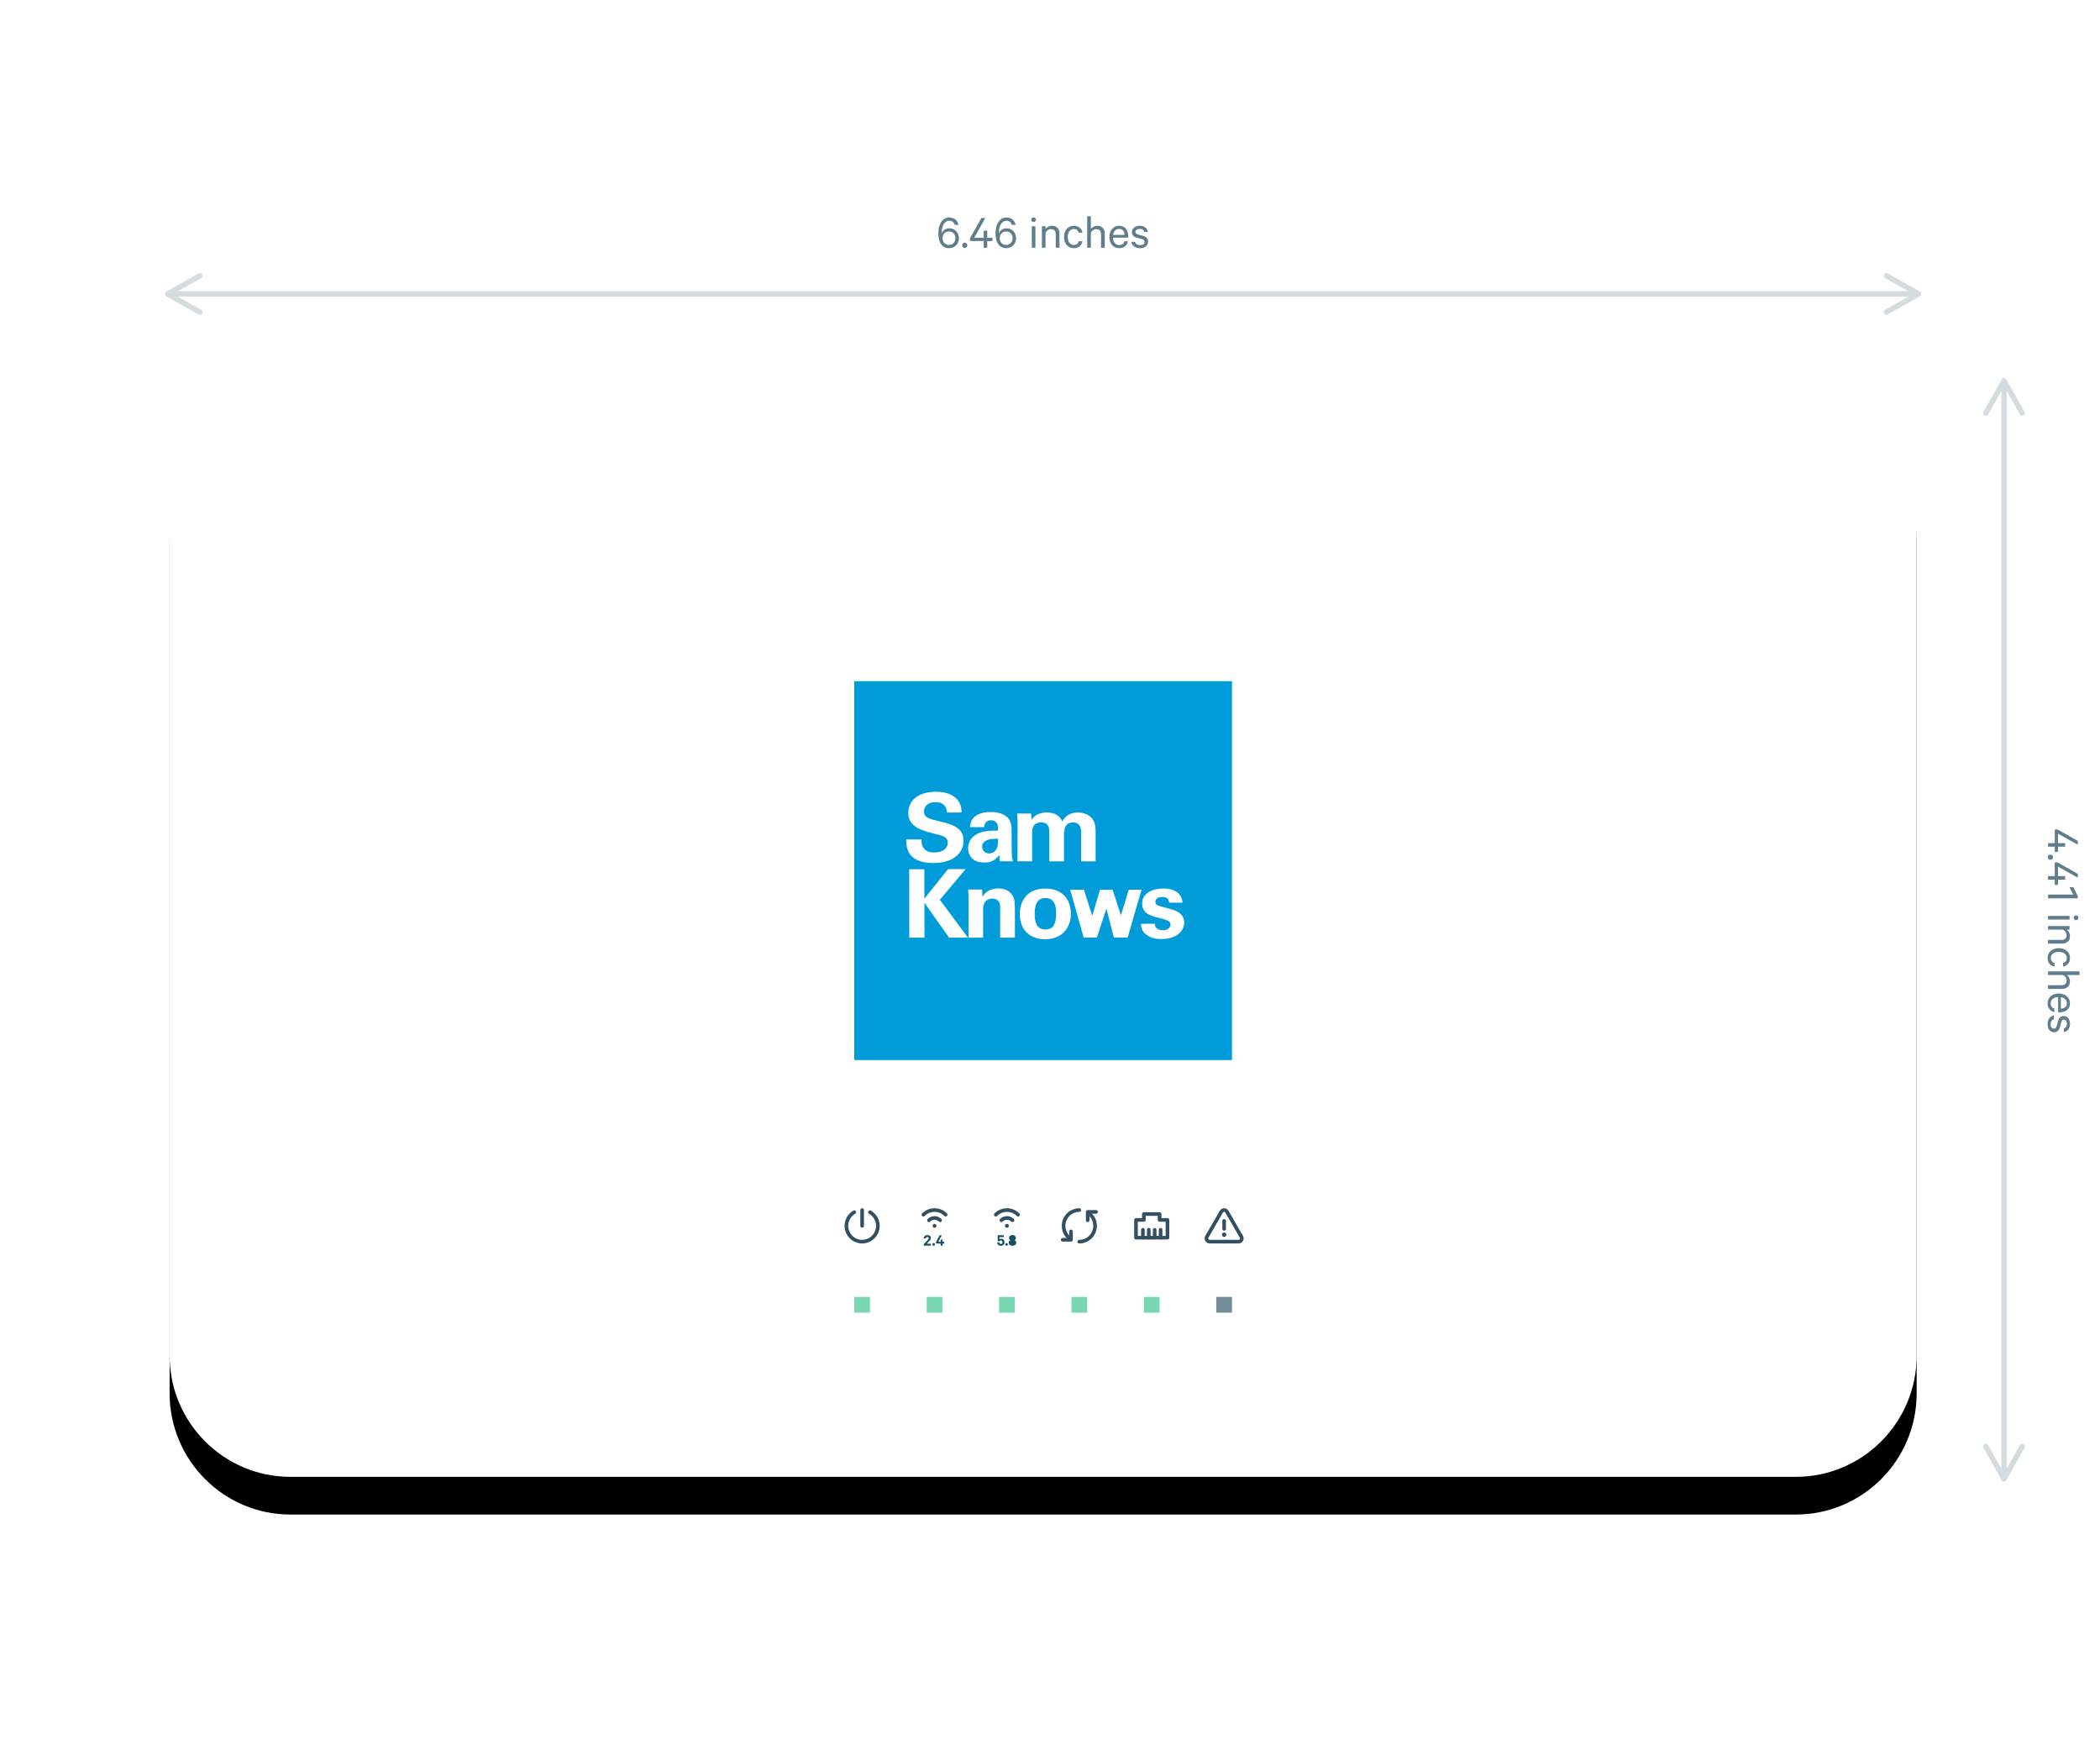 <?xml version="1.0" encoding="utf-8"?>
<svg xmlns="http://www.w3.org/2000/svg" xmlns:xlink="http://www.w3.org/1999/xlink" width="780px" height="650px" viewBox="0 0 780 650" version="1.1">
    
    <title>Whitebox-dimensions</title>
    <desc>Created with Sketch.</desc>
    <defs>
        <path d="M604.003,406.566 L44.897,406.566 C20.101,406.566 -0,386.407 -0,361.54 L-0,340.958 L-0,45.3 C-0,20.433 20.101,0.274 44.897,0.274 L604.003,0.274 C628.798,0.274 648.9,20.433 648.9,45.3 L648.9,340.958 L648.9,361.54 C648.9,386.407 628.798,406.566 604.003,406.566" id="path-1"/>
        <filter x="-14.5%" y="-19.7%" width="129.0%" height="146.3%" filterUnits="objectBoundingBox" id="filter-2">
            <feOffset dx="0" dy="14" in="SourceAlpha" result="shadowOffsetOuter1"/>
            <feGaussianBlur stdDeviation="29" in="shadowOffsetOuter1" result="shadowBlurOuter1"/>
            <feColorMatrix values="0 0 0 0 0.157   0 0 0 0 0.251   0 0 0 0 0.306  0 0 0 0.33 0" type="matrix" in="shadowBlurOuter1"/>
        </filter>
    </defs>
    <g id="Whitebox-dimensions" stroke="none" stroke-width="1" fill="none" fill-rule="evenodd">
        <g id="Group-2" transform="translate(63, 75)">
            <g id="Group-47" transform="translate(0, 66.6)">
                <g id="Group-46">
                    <g id="Group-23" transform="translate(0, 0.29)">
                        <g id="Group-9">
                            <g id="Fill-7">
                                <use fill="black" fill-opacity="1" filter="url(#filter-2)" xlink:href="#path-1"/>
                                <use fill="#FFFFFF" fill-rule="evenodd" xlink:href="#path-1"/>
                            </g>
                        </g>
                        <polygon id="Fill-10" fill="#009CDA" points="254.299 251.787 394.601 251.787 394.601 111.079 254.299 111.079"/>
                        <g id="Group-11" transform="translate(272.7, 150.91)" fill="#FFFFFF">
                            <g id="Logo" transform="translate(0.6, 0.75)">
                                <path d="M5.974,18.209 C5.974,19.406 5.896,23.042 10.721,23.042 C13.778,23.042 15.705,21.622 15.705,19.479 C15.705,17.213 14.063,16.84 10.721,16.067 C4.481,14.574 1.068,12.755 1.068,8.369 C1.068,4.184 4.15,0.499 11.44,0.499 C14.163,0.499 17.398,1.096 19.348,3.487 C20.838,5.306 20.838,7.373 20.838,8.196 L15.446,8.196 C15.371,7.323 15.086,4.335 11.21,4.335 C8.59,4.335 6.897,5.705 6.897,7.772 C6.897,10.138 8.823,10.537 12.599,11.458 C17.117,12.529 21.585,13.701 21.585,18.684 C21.585,23.265 17.68,26.953 10.413,26.953 C0.378,26.953 0.297,20.701 0.274,18.209 L5.974,18.209 Z" id="Fill-3"/>
                                <path d="M28.49,20.851 C28.49,22.045 29.312,23.392 31.109,23.392 C32.084,23.392 32.878,22.943 33.393,22.371 C34.345,21.249 34.422,19.88 34.422,17.985 C30.954,17.687 28.49,18.733 28.49,20.851 L28.49,20.851 Z M35.089,26.33 C34.908,25.234 34.908,24.438 34.908,23.914 C32.878,26.754 30.442,26.754 29.439,26.754 C26.796,26.754 25.588,26.006 24.869,25.334 C23.765,24.263 23.279,22.843 23.279,21.422 C23.279,20.002 23.791,17.413 27.156,15.893 C29.387,14.897 32.622,14.897 34.396,14.897 C34.396,13.75 34.37,13.178 34.137,12.531 C33.677,11.233 32.263,11.06 31.725,11.06 C30.954,11.06 30.184,11.384 29.698,12.056 C29.283,12.653 29.283,13.203 29.283,13.627 L24.021,13.627 C24.073,12.679 24.176,10.787 26.103,9.442 C27.771,8.296 29.902,7.997 31.65,7.997 C33.163,7.997 36.372,8.245 38.169,10.288 C39.403,11.733 39.429,13.85 39.429,14.648 L39.454,21.796 C39.454,23.292 39.558,24.835 39.889,26.305 L35.089,26.305 L35.089,26.33 Z" id="Fill-5"/>
                                <path d="M41.66,11.907 C41.66,10.786 41.586,9.689 41.482,8.568 L46.667,8.568 L46.848,10.861 C47.412,10.088 48.849,8.172 52.499,8.172 C56.706,8.172 57.913,10.66 58.273,11.508 C59.788,8.668 62.278,8.194 64.15,8.194 C67.849,8.194 69.338,10.339 69.752,11.037 C70.724,12.58 70.649,14.723 70.649,16.291 L70.649,26.329 L65.258,26.329 L65.258,15.892 C65.258,14 64.973,11.882 62.175,11.882 C58.94,11.882 58.888,14.798 58.888,17.437 L58.888,26.329 L53.447,26.329 L53.447,15.769 C53.447,14.399 53.422,11.857 50.442,11.857 C47.052,11.857 47.052,14.672 47.052,15.866 L47.052,26.307 L41.634,26.307 L41.66,11.907 Z" id="Fill-7"/>
                                <path d="M1.402,29.27 L7.027,29.27 L7.027,40.229 L15.806,29.22 L22.354,29.22 L12.778,40.603 L23.228,54.654 L16.217,54.654 L7.052,41.7 L7.052,54.654 L1.428,54.654 C1.402,54.654 1.402,29.27 1.402,29.27" id="Fill-9"/>
                                <path d="M23.432,40.032 C23.432,39.956 23.432,38.015 23.329,36.793 L28.465,36.793 L28.62,39.482 C29.132,38.687 30.569,36.394 34.575,36.394 C38.17,36.394 39.682,38.511 40.145,39.733 C40.556,40.83 40.66,41.75 40.66,45.04 L40.66,54.654 L35.191,54.654 L35.191,43.595 C35.191,42.847 35.191,42.225 34.909,41.65 C34.498,40.877 33.678,40.157 32.289,40.157 C31.136,40.157 30.083,40.679 29.491,41.527 C29.158,41.974 28.85,42.872 28.85,44.242 L28.85,54.654 L23.458,54.654 L23.458,40.032 L23.432,40.032 Z" id="Fill-11"/>
                                <path d="M52.034,51.64 C54.395,51.64 55.988,50.27 55.988,45.563 C55.988,43.195 55.525,39.93 51.959,39.93 C48.028,39.93 48.005,44.316 48.005,45.959 C48.005,49.921 49.388,51.64 52.034,51.64 M51.959,36.443 C58.607,36.443 61.454,40.803 61.454,45.761 C61.454,50.741 58.478,55.253 51.856,55.253 C46.642,55.253 42.484,52.114 42.484,45.884 C42.484,41.627 44.741,36.443 51.959,36.443" id="Fill-13"/>
                                <polygon id="Fill-15" points="66.308 36.868 69.391 46.557 72.266 36.868 76.965 36.868 80.045 46.409 82.946 36.868 87.694 36.868 82.538 54.629 77.425 54.629 74.653 43.868 71.11 54.629 66.207 54.629 61.201 36.868"/>
                                <path d="M92.576,49.498 C92.651,50.619 93.369,51.914 95.63,51.914 C97.554,51.914 98.454,50.842 98.454,49.796 C98.454,48.998 98.019,48.351 95.912,47.779 L92.576,46.906 C91.083,46.484 87.929,45.611 87.929,41.973 C87.929,38.536 91.19,36.421 95.937,36.421 C99.71,36.421 102.741,38.114 102.896,41.675 L97.993,41.675 C97.838,39.708 96.222,39.557 95.374,39.557 C93.91,39.557 92.832,40.229 92.832,41.326 C92.832,42.523 93.729,42.771 95.322,43.195 L98.632,44.093 C101.973,44.964 103.541,46.607 103.541,49.048 C103.541,52.112 100.814,55.178 95.118,55.178 C92.754,55.178 90.52,54.679 88.826,53.01 C87.644,51.788 87.515,50.368 87.489,49.523 L92.576,49.498 Z" id="Fill-17"/>
                            </g>
                        </g>
                        <polygon id="Fill-12" fill="#78D7B0" points="254.299 345.597 260.145 345.597 260.145 339.735 254.299 339.735"/>
                        <polygon id="Fill-13" fill="#78D7B0" points="281.19 345.597 287.036 345.597 287.036 339.735 281.19 339.735"/>
                        <polygon id="Fill-14" fill="#78D7B0" points="308.081 345.597 313.927 345.597 313.927 339.735 308.081 339.735"/>
                        <polygon id="Fill-15" fill="#78D7B0" points="334.973 345.597 340.819 345.597 340.819 339.735 334.973 339.735"/>
                        <path d="M260.145,308.273 C261.893,309.287 263.068,311.181 263.068,313.35 C263.068,316.589 260.449,319.213 257.222,319.213 C253.995,319.213 251.376,316.589 251.376,313.35 C251.376,311.181 252.551,309.287 254.299,308.273" id="Stroke-16" stroke="#335062" stroke-width="1.35" stroke-linecap="round" stroke-linejoin="round"/>
                        <line x1="257.222" y1="313.351" x2="257.222" y2="307.488" id="Stroke-17" stroke="#335062" stroke-width="1.35" stroke-linecap="round" stroke-linejoin="round"/>
                        <path d="M306.87,309.206 C309.153,306.916 312.856,306.916 315.139,309.206" id="Stroke-18" stroke="#335062" stroke-width="1.35" stroke-linecap="round" stroke-linejoin="round"/>
                        <path d="M308.937,311.279 C310.079,310.132 311.93,310.132 313.07,311.279" id="Stroke-19" stroke="#335062" stroke-width="1.35" stroke-linecap="round" stroke-linejoin="round"/>
                        <path d="M279.978,309.206 C282.261,306.916 285.964,306.916 288.247,309.206" id="Stroke-20" stroke="#335062" stroke-width="1.35" stroke-linecap="round" stroke-linejoin="round"/>
                        <path d="M282.048,311.279 C283.188,310.132 285.038,310.132 286.181,311.279" id="Stroke-21" stroke="#335062" stroke-width="1.35" stroke-linecap="round" stroke-linejoin="round"/>
                        <path d="M284.845,313.351 C284.845,313.756 284.518,314.084 284.114,314.084 C283.708,314.084 283.383,313.756 283.383,313.351 C283.383,312.947 283.708,312.618 284.114,312.618 C284.518,312.618 284.845,312.947 284.845,313.351" id="Fill-22" fill="#335062"/>
                    </g>
                    <path d="M281.932,318.239 C281.932,318.529 281.667,318.8 281.327,319.172 L280.098,320.463 L280.098,320.986 L282.776,320.986 L282.776,320.287 L281.22,320.287 L281.963,319.487 C282.36,319.071 282.732,318.693 282.732,318.208 C282.732,317.509 282.247,317.055 281.434,317.055 C280.672,317.055 280.168,317.591 280.092,318.309 L280.924,318.309 C280.943,318.006 281.113,317.773 281.44,317.773 C281.743,317.773 281.932,317.969 281.932,318.239 Z M283.302,320.526 C283.302,320.81 283.516,321.03 283.794,321.03 C284.071,321.03 284.285,320.81 284.285,320.526 C284.285,320.243 284.071,320.029 283.794,320.029 C283.516,320.029 283.302,320.243 283.302,320.526 Z M286.79,317.118 L285.53,319.556 L286.386,319.556 L286.386,318.756 L287.105,318.756 L287.105,319.556 L287.69,319.556 L287.69,320.218 L287.105,320.218 L287.105,320.986 L286.386,320.986 L286.386,320.218 L284.666,320.218 L284.666,319.638 L286.002,317.118 L286.79,317.118 Z" id="2.4" fill="#184F63" fill-rule="nonzero"/>
                    <path d="M311.734,313.641 C311.734,314.046 311.409,314.374 311.003,314.374 C310.6,314.374 310.272,314.046 310.272,313.641 C310.272,313.237 310.6,312.908 311.003,312.908 C311.409,312.908 311.734,313.237 311.734,313.641" id="Fill-24" fill="#335062"/>
                    <path d="M308.76,319.096 C309.126,319.096 309.346,319.361 309.346,319.726 C309.346,320.098 309.126,320.363 308.773,320.363 C308.401,320.363 308.193,320.129 308.149,319.789 L307.368,319.789 C307.425,320.552 307.96,321.049 308.773,321.049 C309.561,321.049 310.102,320.514 310.102,319.726 C310.102,318.958 309.605,318.428 308.855,318.428 C308.584,318.428 308.351,318.523 308.231,318.605 L308.231,317.817 L309.844,317.817 L309.844,317.118 L307.576,317.118 L307.576,319.355 L308.206,319.355 C308.332,319.21 308.515,319.096 308.76,319.096 Z M310.37,320.526 C310.37,320.81 310.584,321.03 310.862,321.03 C311.139,321.03 311.353,320.81 311.353,320.526 C311.353,320.243 311.139,320.029 310.862,320.029 C310.584,320.029 310.37,320.243 310.37,320.526 Z M313.063,320.413 C312.711,320.413 312.446,320.205 312.446,319.865 C312.446,319.518 312.711,319.317 313.063,319.317 C313.41,319.317 313.674,319.518 313.674,319.865 C313.674,320.205 313.41,320.413 313.063,320.413 Z M313.063,318.662 C312.774,318.662 312.534,318.479 312.534,318.176 C312.534,317.861 312.774,317.679 313.063,317.679 C313.347,317.679 313.586,317.861 313.586,318.176 C313.586,318.479 313.347,318.662 313.063,318.662 Z M313.063,321.049 C312.288,321.049 311.671,320.633 311.671,319.928 C311.671,319.436 311.98,319.103 312.345,319.002 C312.024,318.863 311.791,318.554 311.791,318.145 C311.791,317.439 312.383,317.055 313.063,317.055 C313.737,317.055 314.33,317.439 314.33,318.145 C314.33,318.554 314.097,318.863 313.775,319.002 C314.141,319.103 314.449,319.436 314.449,319.928 C314.449,320.633 313.832,321.049 313.063,321.049 Z" id="5.8" fill="#184F63" fill-rule="nonzero"/>
                    <g id="Group-45" transform="translate(331.196, 307.187)">
                        <g id="Group" transform="translate(0.499, 0.591)" stroke="#335062" stroke-linecap="round" stroke-linejoin="round" stroke-width="1.35">
                            <path d="M10.336,1.718 C10.865,2.245 11.298,2.884 11.602,3.62 C11.906,4.356 12.049,5.115 12.049,5.865 C12.046,7.416 11.429,8.914 10.336,10.01 C9.807,10.541 9.17,10.978 8.439,11.28 C7.694,11.59 6.919,11.734 6.159,11.728" id="Stroke-26"/>
                            <path d="M2.067,10.011 C1.538,9.48 1.102,8.841 0.798,8.108 C0.497,7.372 0.354,6.613 0.354,5.863 C0.354,4.312 0.974,2.814 2.067,1.718 C2.593,1.187 3.23,0.75 3.961,0.449 C4.695,0.144 5.455,-7.10542736e-15 6.2,-7.10542736e-15" id="Stroke-28"/>
                            <polyline id="Stroke-30" points="12.403 0.681 9.301 0.681 9.301 3.791"/>
                            <polyline id="Stroke-32" points="1.42108547e-13 11.047 3.101 11.047 3.101 7.937"/>
                        </g>
                        <polygon id="Fill-34" fill="#78D7B0" points="30.668 38.7 36.514 38.7 36.514 32.838 30.668 32.838"/>
                        <polygon id="Fill-36" fill="#748D99" points="57.559 38.7 63.405 38.7 63.405 32.838 57.559 32.838"/>
                        <polygon id="Stroke-37" stroke="#335062" stroke-width="1.35" stroke-linecap="round" stroke-linejoin="round" points="36.514 4.256 36.514 2.057 30.668 2.057 30.668 4.256 27.745 4.256 27.745 10.851 39.437 10.851 39.437 4.256"/>
                        <line x1="30.303" y1="10.851" x2="30.303" y2="7.92" id="Stroke-38" stroke="#335062" stroke-width="1.35" stroke-linecap="round" stroke-linejoin="round"/>
                        <line x1="32.495" y1="10.851" x2="32.495" y2="7.92" id="Stroke-39" stroke="#335062" stroke-width="1.35" stroke-linecap="round" stroke-linejoin="round"/>
                        <line x1="34.687" y1="10.851" x2="34.687" y2="7.92" id="Stroke-40" stroke="#335062" stroke-width="1.35" stroke-linecap="round" stroke-linejoin="round"/>
                        <line x1="36.879" y1="10.851" x2="36.879" y2="7.92" id="Stroke-41" stroke="#335062" stroke-width="1.35" stroke-linecap="round" stroke-linejoin="round"/>
                        <path d="M59.444,1.192 L54.078,10.511 C53.616,11.315 54.195,12.317 55.118,12.317 L65.846,12.317 C66.772,12.317 67.348,11.315 66.886,10.511 L61.522,1.192 C61.061,0.392 59.903,0.392 59.444,1.192 Z" id="Stroke-42" stroke="#335062" stroke-width="1.35" stroke-linecap="round" stroke-linejoin="round"/>
                        <path d="M61.314,9.74 C61.314,10.201 60.943,10.573 60.484,10.573 C60.025,10.573 59.653,10.201 59.653,9.74 C59.653,9.28 60.025,8.908 60.484,8.908 C60.943,8.908 61.314,9.28 61.314,9.74" id="Fill-43" fill="#335062"/>
                        <line x1="60.483" y1="7.569" x2="60.483" y2="4.638" id="Stroke-44" stroke="#335062" stroke-width="1.35" stroke-linecap="round" stroke-linejoin="round"/>
                    </g>
                </g>
            </g>
            <path d="M287.091,13.472 C287.091,11.978 288.081,10.952 289.485,10.952 C290.871,10.952 291.861,11.996 291.861,13.472 C291.861,14.93 290.871,15.956 289.485,15.956 C288.063,15.956 287.091,14.912 287.091,13.472 Z M286.803,11.672 L286.787,11.263 C286.786,11.233 286.785,11.207 286.785,11.186 C286.785,8.81 287.955,6.956 289.575,6.956 C290.691,6.956 291.303,7.586 291.609,8.522 L293.013,8.522 C292.581,6.83 291.519,5.786 289.575,5.786 C287.181,5.786 285.525,8.09 285.525,11.672 C285.525,12.968 285.705,14.066 286.173,15.056 C286.857,16.442 288.027,17.162 289.467,17.162 C291.735,17.162 293.175,15.488 293.175,13.454 C293.175,11.456 291.735,9.782 289.593,9.782 C288.297,9.782 287.163,10.556 286.803,11.672 Z M294.381,16.118 C294.381,16.676 294.813,17.09 295.353,17.09 C295.875,17.09 296.307,16.676 296.307,16.118 C296.307,15.56 295.875,15.128 295.353,15.128 C294.813,15.128 294.381,15.56 294.381,16.118 Z M302.967,5.948 L301.527,5.948 L297.279,13.49 L297.279,14.498 L302.373,14.498 L302.373,17 L303.687,17 L303.687,14.498 L305.631,14.498 L305.631,13.31 L303.687,13.31 L303.687,10.646 L302.373,10.646 L302.373,13.31 L298.845,13.31 L302.967,5.948 Z M308.331,13.472 C308.331,11.978 309.321,10.952 310.725,10.952 C312.111,10.952 313.101,11.996 313.101,13.472 C313.101,14.93 312.111,15.956 310.725,15.956 C309.303,15.956 308.331,14.912 308.331,13.472 Z M308.043,11.672 L308.027,11.263 C308.026,11.233 308.025,11.207 308.025,11.186 C308.025,8.81 309.195,6.956 310.815,6.956 C311.931,6.956 312.543,7.586 312.849,8.522 L314.253,8.522 C313.821,6.83 312.759,5.786 310.815,5.786 C308.421,5.786 306.765,8.09 306.765,11.672 C306.765,12.968 306.945,14.066 307.413,15.056 C308.097,16.442 309.267,17.162 310.707,17.162 C312.975,17.162 314.415,15.488 314.415,13.454 C314.415,11.456 312.975,9.782 310.833,9.782 C309.537,9.782 308.403,10.556 308.043,11.672 Z M321.579,9.008 L320.229,9.008 L320.229,17 L321.579,17 L321.579,9.008 Z M321.777,6.596 C321.777,6.11 321.381,5.732 320.895,5.732 C320.427,5.732 320.031,6.11 320.031,6.596 C320.031,7.064 320.427,7.46 320.895,7.46 C321.381,7.46 321.777,7.064 321.777,6.596 Z M323.991,17 L325.341,17 L325.341,11.582 C325.629,10.718 326.439,10.088 327.375,10.088 C328.581,10.088 329.139,10.862 329.139,11.978 L329.139,17 L330.507,17 L330.507,11.762 C330.507,10.016 329.517,8.846 327.699,8.846 C326.673,8.846 325.809,9.386 325.341,10.016 L325.341,9.008 L323.991,9.008 L323.991,17 Z M332.217,13.004 C332.217,15.488 333.711,17.162 335.853,17.162 C337.653,17.162 338.787,16.118 339.057,14.588 L337.671,14.588 C337.491,15.452 336.807,15.974 335.853,15.974 C334.485,15.974 333.585,14.75 333.585,13.004 C333.585,11.258 334.485,10.034 335.853,10.034 C336.807,10.034 337.491,10.556 337.671,11.42 L339.057,11.42 C338.787,9.89 337.653,8.846 335.853,8.846 C333.711,8.846 332.217,10.52 332.217,13.004 Z M340.821,17 L342.171,17 L342.171,11.582 C342.459,10.718 343.269,10.088 344.205,10.088 C345.411,10.088 345.969,10.862 345.969,11.978 L345.969,17 L347.337,17 L347.337,11.762 C347.337,10.016 346.347,8.846 344.529,8.846 C343.503,8.846 342.639,9.386 342.171,10.016 L342.171,5.3 L340.821,5.3 L340.821,17 Z M354.663,14.606 C354.447,15.506 353.709,16.01 352.719,16.01 C351.369,16.01 350.415,14.966 350.397,13.256 L356.049,13.256 L356.049,12.77 C356.049,10.448 354.879,8.846 352.683,8.846 C350.505,8.846 349.047,10.628 349.047,13.022 C349.047,15.488 350.541,17.162 352.719,17.162 C354.519,17.162 355.653,16.118 355.941,14.606 L354.663,14.606 Z M352.701,9.998 C354.033,9.998 354.663,11.042 354.681,12.23 L350.433,12.23 C350.631,10.826 351.495,9.998 352.701,9.998 Z M357.183,14.804 L358.587,14.804 C358.839,15.632 359.541,16.028 360.477,16.028 C361.431,16.028 362.115,15.65 362.115,14.84 C362.115,14.282 361.755,13.94 360.927,13.724 L359.343,13.31 C358.209,13.022 357.417,12.446 357.417,11.204 C357.417,9.782 358.659,8.846 360.279,8.846 C362.043,8.846 363.087,9.71 363.375,11.114 L362.025,11.114 C361.791,10.394 361.233,9.98 360.261,9.98 C359.469,9.98 358.731,10.358 358.731,11.132 C358.731,11.672 359.091,11.924 359.847,12.14 L361.395,12.518 C362.763,12.878 363.429,13.634 363.429,14.75 C363.429,16.262 362.169,17.162 360.459,17.162 C358.713,17.162 357.435,16.28 357.183,14.804 Z" id="6.46inches" fill="#607D8C" fill-rule="nonzero"/>
            <path d="M671.497,265.398 L670.057,265.398 L665.809,272.94 L665.809,273.948 L670.903,273.948 L670.903,276.45 L672.217,276.45 L672.217,273.948 L674.161,273.948 L674.161,272.76 L672.217,272.76 L672.217,270.096 L670.903,270.096 L670.903,272.76 L667.375,272.76 L671.497,265.398 Z M675.151,275.568 C675.151,276.126 675.583,276.54 676.123,276.54 C676.645,276.54 677.077,276.126 677.077,275.568 C677.077,275.01 676.645,274.578 676.123,274.578 C675.583,274.578 675.151,275.01 675.151,275.568 Z M683.737,265.398 L682.297,265.398 L678.049,272.94 L678.049,273.948 L683.143,273.948 L683.143,276.45 L684.457,276.45 L684.457,273.948 L686.401,273.948 L686.401,272.76 L684.457,272.76 L684.457,270.096 L683.143,270.096 L683.143,272.76 L679.615,272.76 L683.737,265.398 Z M691.387,265.38 L690.541,265.38 L687.265,267.054 L687.265,268.494 L690.001,267.09 L690.001,276.45 L691.387,276.45 L691.387,265.38 Z M699.271,268.458 L697.921,268.458 L697.921,276.45 L699.271,276.45 L699.271,268.458 Z M699.469,266.046 C699.469,265.56 699.073,265.182 698.587,265.182 C698.119,265.182 697.723,265.56 697.723,266.046 C697.723,266.514 698.119,266.91 698.587,266.91 C699.073,266.91 699.469,266.514 699.469,266.046 Z M701.683,276.45 L703.033,276.45 L703.033,271.032 C703.321,270.168 704.131,269.538 705.067,269.538 C706.273,269.538 706.831,270.312 706.831,271.428 L706.831,276.45 L708.199,276.45 L708.199,271.212 C708.199,269.466 707.209,268.296 705.391,268.296 C704.365,268.296 703.501,268.836 703.033,269.466 L703.033,268.458 L701.683,268.458 L701.683,276.45 Z M709.909,272.454 C709.909,274.938 711.403,276.612 713.545,276.612 C715.345,276.612 716.479,275.568 716.749,274.038 L715.363,274.038 C715.183,274.902 714.499,275.424 713.545,275.424 C712.177,275.424 711.277,274.2 711.277,272.454 C711.277,270.708 712.177,269.484 713.545,269.484 C714.499,269.484 715.183,270.006 715.363,270.87 L716.749,270.87 C716.479,269.34 715.345,268.296 713.545,268.296 C711.403,268.296 709.909,269.97 709.909,272.454 Z M718.513,276.45 L719.863,276.45 L719.863,271.032 C720.151,270.168 720.961,269.538 721.897,269.538 C723.103,269.538 723.661,270.312 723.661,271.428 L723.661,276.45 L725.029,276.45 L725.029,271.212 C725.029,269.466 724.039,268.296 722.221,268.296 C721.195,268.296 720.331,268.836 719.863,269.466 L719.863,264.75 L718.513,264.75 L718.513,276.45 Z M732.355,274.056 C732.139,274.956 731.401,275.46 730.411,275.46 C729.061,275.46 728.107,274.416 728.089,272.706 L733.741,272.706 L733.741,272.22 C733.741,269.898 732.571,268.296 730.375,268.296 C728.197,268.296 726.739,270.078 726.739,272.472 C726.739,274.938 728.233,276.612 730.411,276.612 C732.211,276.612 733.345,275.568 733.633,274.056 L732.355,274.056 Z M730.393,269.448 C731.725,269.448 732.355,270.492 732.373,271.68 L728.125,271.68 C728.323,270.276 729.187,269.448 730.393,269.448 Z M734.875,274.254 L736.279,274.254 C736.531,275.082 737.233,275.478 738.169,275.478 C739.123,275.478 739.807,275.1 739.807,274.29 C739.807,273.732 739.447,273.39 738.619,273.174 L737.035,272.76 C735.901,272.472 735.109,271.896 735.109,270.654 C735.109,269.232 736.351,268.296 737.971,268.296 C739.735,268.296 740.779,269.16 741.067,270.564 L739.717,270.564 C739.483,269.844 738.925,269.43 737.953,269.43 C737.161,269.43 736.423,269.808 736.423,270.582 C736.423,271.122 736.783,271.374 737.539,271.59 L739.087,271.968 C740.455,272.328 741.121,273.084 741.121,274.2 C741.121,275.712 739.861,276.612 738.151,276.612 C736.405,276.612 735.127,275.73 734.875,274.254 Z" id="4.41inches" fill="#607D8C" fill-rule="nonzero" transform="translate(703.465, 270.681) rotate(90) translate(-703.465, -270.681)"/>
            <path id="Line-8" d="M680.478,65.924 C680.861,65.244 681.839,65.244 682.222,65.924 L682.222,65.924 L688.972,77.924 C689.242,78.405 689.072,79.015 688.59,79.286 C688.109,79.557 687.499,79.386 687.228,78.904 L687.228,78.904 L682.35,70.231 L682.35,470.388 L687.228,461.716 C687.48,461.269 688.024,461.09 688.485,461.283 L688.59,461.335 C689.072,461.605 689.242,462.215 688.972,462.696 L688.972,462.696 L682.222,474.696 C681.839,475.376 680.861,475.376 680.478,474.696 L680.478,474.696 L673.728,462.696 C673.458,462.215 673.628,461.605 674.11,461.335 C674.591,461.064 675.201,461.235 675.472,461.716 L675.472,461.716 L680.35,470.388 L680.35,70.231 L675.472,78.904 C675.22,79.351 674.676,79.531 674.215,79.337 L674.11,79.286 C673.628,79.015 673.458,78.405 673.728,77.924 L673.728,77.924 Z" fill="#D5DCE0" fill-rule="nonzero"/>
            <path id="Line-7" d="M10.76,26.528 C11.241,26.258 11.851,26.428 12.122,26.91 C12.392,27.391 12.222,28.001 11.74,28.272 L11.74,28.272 L3.067,33.149 L645.832,33.149 L637.16,28.272 C636.713,28.02 636.534,27.476 636.727,27.015 L636.778,26.91 C637.049,26.428 637.659,26.258 638.14,26.528 L638.14,26.528 L650.14,33.278 C650.82,33.661 650.82,34.639 650.14,35.022 L650.14,35.022 L638.14,41.772 C637.659,42.042 637.049,41.872 636.778,41.39 C636.508,40.909 636.678,40.299 637.16,40.028 L637.16,40.028 L645.832,35.149 L3.067,35.149 L11.74,40.028 C12.187,40.28 12.366,40.824 12.173,41.285 L12.122,41.39 C11.851,41.872 11.241,42.042 10.76,41.772 L10.76,41.772 L-1.24,35.022 C-1.92,34.639 -1.92,33.661 -1.24,33.278 L-1.24,33.278 Z" fill="#D5DCE0" fill-rule="nonzero"/>
        </g>
    </g>
</svg>